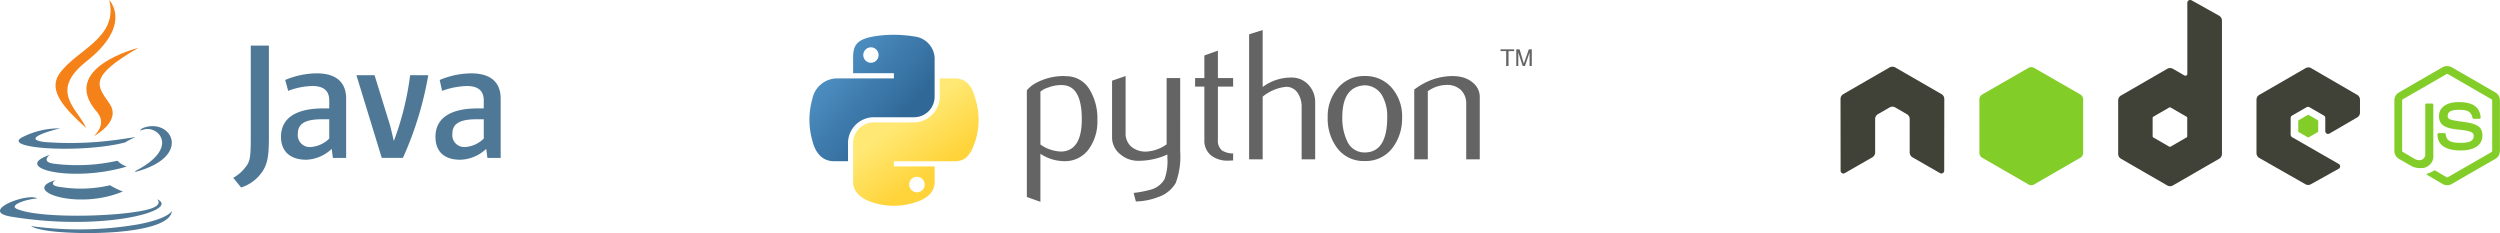 <svg xmlns="http://www.w3.org/2000/svg" xmlns:xlink="http://www.w3.org/1999/xlink" width="386.072" height="35.993" viewBox="0 0 386.072 35.993">
  <defs>
    <linearGradient id="linear-gradient" x2="0.745" y2="0.641" gradientUnits="objectBoundingBox">
      <stop offset="0" stop-color="#5a9fd4"/>
      <stop offset="1" stop-color="#306998"/>
    </linearGradient>
    <linearGradient id="linear-gradient-2" x1="0.5" y1="0.823" x2="0.234" y2="0.449" gradientUnits="objectBoundingBox">
      <stop offset="0" stop-color="#ffd43b"/>
      <stop offset="1" stop-color="#ffe873"/>
    </linearGradient>
  </defs>
  <g id="Group_12543" data-name="Group 12543" transform="translate(-4601 -2877)">
    <g id="Group_12068" data-name="Group 12068" transform="translate(4588.24 2877)">
      <g id="java-ar21" transform="translate(12.76)">
        <path id="Path_8864" data-name="Path 8864" d="M15.573,40.24s-1.383.841.962,1.082a19.72,19.72,0,0,0,7.452-.3,11.374,11.374,0,0,0,1.984.962c-7.032,3-15.926-.18-10.4-1.743Zm-.9-3.906s-1.5,1.142.841,1.383a28.447,28.447,0,0,0,9.616-.48,3.657,3.657,0,0,0,1.442.9c-8.474,2.524-17.97.24-11.9-1.8ZM31.26,43.186s1.022.841-1.142,1.5c-4.027,1.2-16.888,1.563-20.494,0-1.262-.54,1.142-1.33,1.923-1.442a6.011,6.011,0,0,1,1.2-.18c-1.382-.962-9.2,1.984-3.967,2.817,14.364,2.343,26.2-1.022,22.477-2.7ZM16.233,32.248s-6.551,1.563-2.344,2.1a52.309,52.309,0,0,0,8.654-.06c2.7-.24,5.409-.721,5.409-.721a14.474,14.474,0,0,0-1.623.841c-6.671,1.743-19.472.962-15.806-.841a12.55,12.55,0,0,1,5.71-1.33ZM27.953,38.8c6.731-3.486,3.606-6.851,1.442-6.43a3.858,3.858,0,0,0-.782.24,1.031,1.031,0,0,1,.6-.48c4.267-1.5,7.633,4.507-1.383,6.851a.749.749,0,0,0,.121-.18ZM16.9,48.293c6.491.421,16.408-.24,16.648-3.305,0,0-.48,1.2-5.349,2.1a54.1,54.1,0,0,1-16.408.24s.841.721,5.109.962Z" transform="translate(-7 -12.415)" fill="#4e7896"/>
        <path id="Path_8865" data-name="Path 8865" d="M26.249,7s3.726,3.787-3.546,9.5c-5.829,4.627-1.33,7.272,0,10.277C19.277,23.708,16.813,21,18.5,18.479,20.96,14.753,27.75,12.95,26.248,7ZM24.325,24.249c1.743,1.984-.481,3.787-.481,3.787s4.448-2.285,2.4-5.109c-1.862-2.7-3.305-4.027,4.507-8.534,0,0-12.321,3.065-6.43,9.856Z" transform="translate(-9.383 -7)" fill="#f58219"/>
        <path id="Path_8866" data-name="Path 8866" d="M70.47,33.341V24.2c0-2.332-1.305-3.915-4.568-3.915a12.812,12.812,0,0,0-4.848,1.025l.466,1.678a11.028,11.028,0,0,1,3.729-.746c1.771,0,2.61.746,2.61,2.238V25.7h-.925c-4.476,0-6.526,1.678-6.526,4.382,0,2.238,1.4,3.543,3.915,3.543a6,6,0,0,0,3.915-1.678l.186,1.4h2.05Zm-2.612-2.983a4.5,4.5,0,0,1-2.89,1.305,1.839,1.839,0,0,1-1.958-2.05c0-1.3.746-2.238,3.729-2.238h1.119v2.984Zm11.374,2.984H75.97L72.055,20.57h2.8L77.276,28.4l.559,2.332a44.981,44.981,0,0,0,2.517-10.162h2.8a53.068,53.068,0,0,1-3.915,12.772Zm15.1,0V24.2c0-2.332-1.305-3.915-4.57-3.915a12.819,12.819,0,0,0-4.848,1.025l.373,1.678a12.1,12.1,0,0,1,3.822-.746c1.771,0,2.61.746,2.61,2.238V25.7h-.931c-4.476,0-6.526,1.678-6.526,4.382,0,2.238,1.305,3.543,3.822,3.543A6.045,6.045,0,0,0,92.1,31.943l.186,1.4h2.05Zm-2.61-2.984a4.5,4.5,0,0,1-2.89,1.305,1.839,1.839,0,0,1-1.958-2.05c0-1.3.746-2.238,3.729-2.238h1.119v2.984ZM57.51,35.486a6.2,6.2,0,0,1-3.263,2.424l-1.213-1.491a6.21,6.21,0,0,0,2.238-2.144c.373-.653.466-1.585.466-3.729V16h2.8V30.358c0,2.89-.28,4.009-1.025,5.127Z" transform="translate(-17.014 -8.958)" fill="#4e7896"/>
      </g>
      <g id="python-ar21" transform="translate(137.76 4.637)">
        <path id="Path_8875" data-name="Path 8875" d="M65.543,10.442q0-5.132-2.927-5.274a5.459,5.459,0,0,0-2.272.373,3.36,3.36,0,0,0-1.193.63v8.166a5.781,5.781,0,0,0,3.323,1.09q3.071-.2,3.068-4.985Zm2.407.142a7.257,7.257,0,0,1-1.228,4.328,4.526,4.526,0,0,1-3.8,2,6.736,6.736,0,0,1-3.772-1.145v7.422l-2.093-.747V5.973a4.71,4.71,0,0,1,1.318-1.09,9.072,9.072,0,0,1,4.543-1.118l.03.03a4.16,4.16,0,0,1,3.765,2,8.52,8.52,0,0,1,1.234,4.786Zm12.789,4.871a11.573,11.573,0,0,1-.7,4.843,4.942,4.942,0,0,1-2.681,2.148,10.265,10.265,0,0,1-3.467.689l-.346-1.319a16.651,16.651,0,0,0,2.665-.515A3.523,3.523,0,0,0,78.3,19.726a7.908,7.908,0,0,0,.458-3.3v-.545a10.753,10.753,0,0,1-4.5.973,4.135,4.135,0,0,1-2.723-.973,3.312,3.312,0,0,1-1.319-2.693V4.482l2.093-.717v8.768a2.664,2.664,0,0,0,.907,2.164,3.428,3.428,0,0,0,2.347.731,5.868,5.868,0,0,0,3.08-1.118V4.081h2.093V15.455ZM88.912,16.8l-.689.03a4.121,4.121,0,0,1-2.766-.847,2.928,2.928,0,0,1-.987-2.343V5.395h-1.43V4.078h1.43V.584L86.56-.16V4.081h2.352V5.4H86.56v8.189a1.981,1.981,0,0,0,.632,1.667,3.2,3.2,0,0,0,1.72.46V16.8Zm12.673-.172H99.492V8.551a3.818,3.818,0,0,0-.575-2.12,2.092,2.092,0,0,0-1.843-1,6.8,6.8,0,0,0-3.6,1.518V16.63H91.381V-2.681l2.093-.66v8.8A7.29,7.29,0,0,1,97.859,4a3.494,3.494,0,0,1,2.693,1.118,3.935,3.935,0,0,1,1.033,2.78v8.739Zm11.125-6.517a6.461,6.461,0,0,0-.747-3.259,3.125,3.125,0,0,0-2.75-1.656q-3.441.2-3.439,4.928a8.09,8.09,0,0,0,.719,3.618,2.891,2.891,0,0,0,2.762,1.823q3.455-.027,3.455-5.457Zm2.292.014a7.464,7.464,0,0,1-1.43,4.672,5.156,5.156,0,0,1-4.355,2.091,5.059,5.059,0,0,1-4.3-2.091,7.544,7.544,0,0,1-1.4-4.672,6.67,6.67,0,0,1,1.518-4.442,5.231,5.231,0,0,1,4.214-1.919,5.319,5.319,0,0,1,4.243,1.919,6.682,6.682,0,0,1,1.518,4.442Zm12,6.5h-2.093V8.093a2.855,2.855,0,0,0-.845-2.194,3.066,3.066,0,0,0-2.251-.758,5.031,5.031,0,0,0-2.837.973V16.63h-2.093V5.856a10.3,10.3,0,0,1,3.325-1.717,10,10,0,0,1,2.524-.373,6.532,6.532,0,0,1,1.4.144,4.043,4.043,0,0,1,2.006,1.06A2.808,2.808,0,0,1,127,7.033v9.6Z" transform="translate(-23.482 3.341)" fill="#646464"/>
        <path id="Path_8876" data-name="Path 8876" d="M36.207-2.6a17.987,17.987,0,0,0-3.01.257c-2.666.471-3.15,1.457-3.15,3.274v2.4h6.3v.8H27.68a3.932,3.932,0,0,0-3.935,3.194,11.774,11.774,0,0,0,0,6.4c.448,1.865,1.517,3.194,3.348,3.194h2.166V14.044a4,4,0,0,1,3.935-3.913h6.292a3.174,3.174,0,0,0,3.15-3.2v-6a3.516,3.516,0,0,0-3.15-3.274A19.651,19.651,0,0,0,36.2-2.6ZM32.8-.669A1.2,1.2,0,0,1,33.98.535a1.182,1.182,0,1,1-2.364,0A1.194,1.194,0,0,1,32.8-.669Z" transform="translate(-23.302 3.337)" fill="url(#linear-gradient)"/>
        <path id="Path_8877" data-name="Path 8877" d="M43.463,4.168v2.8a4.04,4.04,0,0,1-3.935,3.994H33.236a3.213,3.213,0,0,0-3.15,3.2v6c0,1.707,1.484,2.711,3.15,3.2a10.541,10.541,0,0,0,6.292,0c1.586-.459,3.15-1.383,3.15-3.2v-2.4H36.386v-.8h9.442c1.831,0,2.513-1.277,3.15-3.194a10.811,10.811,0,0,0,0-6.4c-.452-1.822-1.316-3.194-3.15-3.194H43.463Zm-3.539,15.19a1.2,1.2,0,1,1-1.182,1.2A1.189,1.189,0,0,1,39.924,19.359Z" transform="translate(-23.338 3.301)" fill="url(#linear-gradient-2)"/>
        <path id="Path_8878" data-name="Path 8878" d="M131.47,2.231h.367v-2.3h.869V-.345H130.6v.274h.869v2.3m1.562,0h.314V.129l.681,2.1h.349l.709-2.095V2.231h.342V-.345h-.452L134.2,1.861l-.661-2.207h-.506V2.231" transform="translate(-23.875 3.325)" fill="#646464"/>
      </g>
      <g id="nodejs-ar21" transform="translate(296.99)">
        <path id="Path_8872" data-name="Path 8872" d="M101.9,11.246a1.413,1.413,0,0,0-.7.172l-6.752,3.9a1.423,1.423,0,0,0-.7,1.233v7.784a1.424,1.424,0,0,0,.7,1.233l1.763,1.016A2.882,2.882,0,0,0,97.771,27a1.868,1.868,0,0,0,1.992-2.107v-7.68a.193.193,0,0,0-.2-.186h-.846a.193.193,0,0,0-.2.186V24.9c0,.593-.618,1.189-1.62.688l-1.833-1.075a.205.205,0,0,1-.115-.172V16.552a.227.227,0,0,1,.115-.186l6.738-3.885a.2.2,0,0,1,.2,0l6.738,3.885a.229.229,0,0,1,.115.186v7.784a.216.216,0,0,1-.1.186L102,28.408a.208.208,0,0,1-.2,0l-1.735-1.032a.18.18,0,0,0-.172,0,4.469,4.469,0,0,1-1.018.459c-.111.038-.279.1.057.287l2.265,1.335a1.394,1.394,0,0,0,.7.186,1.368,1.368,0,0,0,.7-.186l6.752-3.885a1.426,1.426,0,0,0,.7-1.233V16.554a1.424,1.424,0,0,0-.7-1.233l-6.752-3.9a1.407,1.407,0,0,0-.7-.172Zm1.806,5.562c-1.923,0-3.068.818-3.068,2.179,0,1.474,1.136,1.882,2.982,2.064,2.208.216,2.38.54,2.38.975,0,.754-.6,1.075-2.021,1.075-1.784,0-2.177-.446-2.308-1.335a.194.194,0,0,0-.186-.172h-.877a.205.205,0,0,0-.2.2c0,1.136.618,2.48,3.57,2.48,2.136,0,3.369-.837,3.369-2.308,0-1.454-1-1.848-3.068-2.122-2.092-.279-2.294-.412-2.294-.9,0-.4.169-.946,1.72-.946,1.385,0,1.9.3,2.107,1.233a.2.2,0,0,0,.186.159h.877a.213.213,0,0,0,.143-.072.188.188,0,0,0,.057-.143c-.135-1.609-1.208-2.365-3.369-2.365Z" transform="translate(-8.218 -1.041)" fill="#83cd29"/>
        <path id="Path_8873" data-name="Path 8873" d="M54.174.083a.429.429,0,0,0-.43.43V11.48a.29.29,0,0,1-.143.258.3.3,0,0,1-.3,0l-1.792-1.032a.859.859,0,0,0-.86,0l-7.153,4.128a.881.881,0,0,0-.43.76v8.257a.859.859,0,0,0,.43.745l7.153,4.129a.857.857,0,0,0,.86,0L58.661,24.6a.859.859,0,0,0,.43-.745V3.266a.874.874,0,0,0-.444-.76L54.389.126a.422.422,0,0,0-.215-.043ZM8.157,10.391a.809.809,0,0,0-.387.1L.617,14.619a.857.857,0,0,0-.43.745L.2,26.446a.423.423,0,0,0,.215.373.416.416,0,0,0,.43,0L5.09,24.382a.875.875,0,0,0,.444-.745V18.461a.855.855,0,0,1,.43-.745L7.771,16.67a.863.863,0,0,1,.86,0l1.806,1.046a.856.856,0,0,1,.43.745v5.175a.88.88,0,0,0,.444.745l4.243,2.437a.417.417,0,0,0,.43,0,.432.432,0,0,0,.215-.373l.014-11.081a.853.853,0,0,0-.43-.745L8.63,10.491a.8.8,0,0,0-.387-.1H8.157Zm64.28.1a.855.855,0,0,0-.43.115l-7.153,4.129a.859.859,0,0,0-.43.745v8.257a.863.863,0,0,0,.444.745l7.1,4.045a.861.861,0,0,0,.846.014l4.3-2.394a.434.434,0,0,0,.229-.373.424.424,0,0,0-.215-.373l-7.2-4.129a.463.463,0,0,1-.229-.387V18.3a.442.442,0,0,1,.229-.373l2.236-1.29a.43.43,0,0,1,.43,0l2.237,1.29a.428.428,0,0,1,.215.373v2.036a.43.43,0,0,0,.645.373l4.286-2.494a.862.862,0,0,0,.43-.745V15.48a.861.861,0,0,0-.43-.745l-7.11-4.129a.853.853,0,0,0-.43-.115ZM51.048,16.655a.241.241,0,0,1,.115.028L53.614,18.1a.222.222,0,0,1,.115.186v2.838a.221.221,0,0,1-.115.186l-2.451,1.419a.218.218,0,0,1-.215,0L48.5,21.314a.222.222,0,0,1-.115-.186V18.289A.223.223,0,0,1,48.5,18.1l2.451-1.419a.188.188,0,0,1,.1-.028h0Z" transform="translate(-0.187 -0.083)" fill="#404137"/>
        <path id="Path_8874" data-name="Path 8874" d="M31.66,11.421a.859.859,0,0,0-.43.115L24.076,15.65a.881.881,0,0,0-.43.76v8.257a.857.857,0,0,0,.43.745l7.153,4.129a.857.857,0,0,0,.86,0l7.153-4.129a.859.859,0,0,0,.43-.745V16.41a.88.88,0,0,0-.43-.76l-7.153-4.114a.851.851,0,0,0-.43-.115Zm42.777,7.368a.181.181,0,0,0-.086.014l-1.376.8a.167.167,0,0,0-.086.143v1.577a.168.168,0,0,0,.086.143l1.376.788a.149.149,0,0,0,.157,0l1.376-.788a.169.169,0,0,0,.086-.143V19.75a.169.169,0,0,0-.086-.143l-1.376-.8a.118.118,0,0,0-.072-.014Z" transform="translate(-2.201 -1.056)" fill="#83cd29"/>
      </g>
    </g>
  </g>
</svg>
